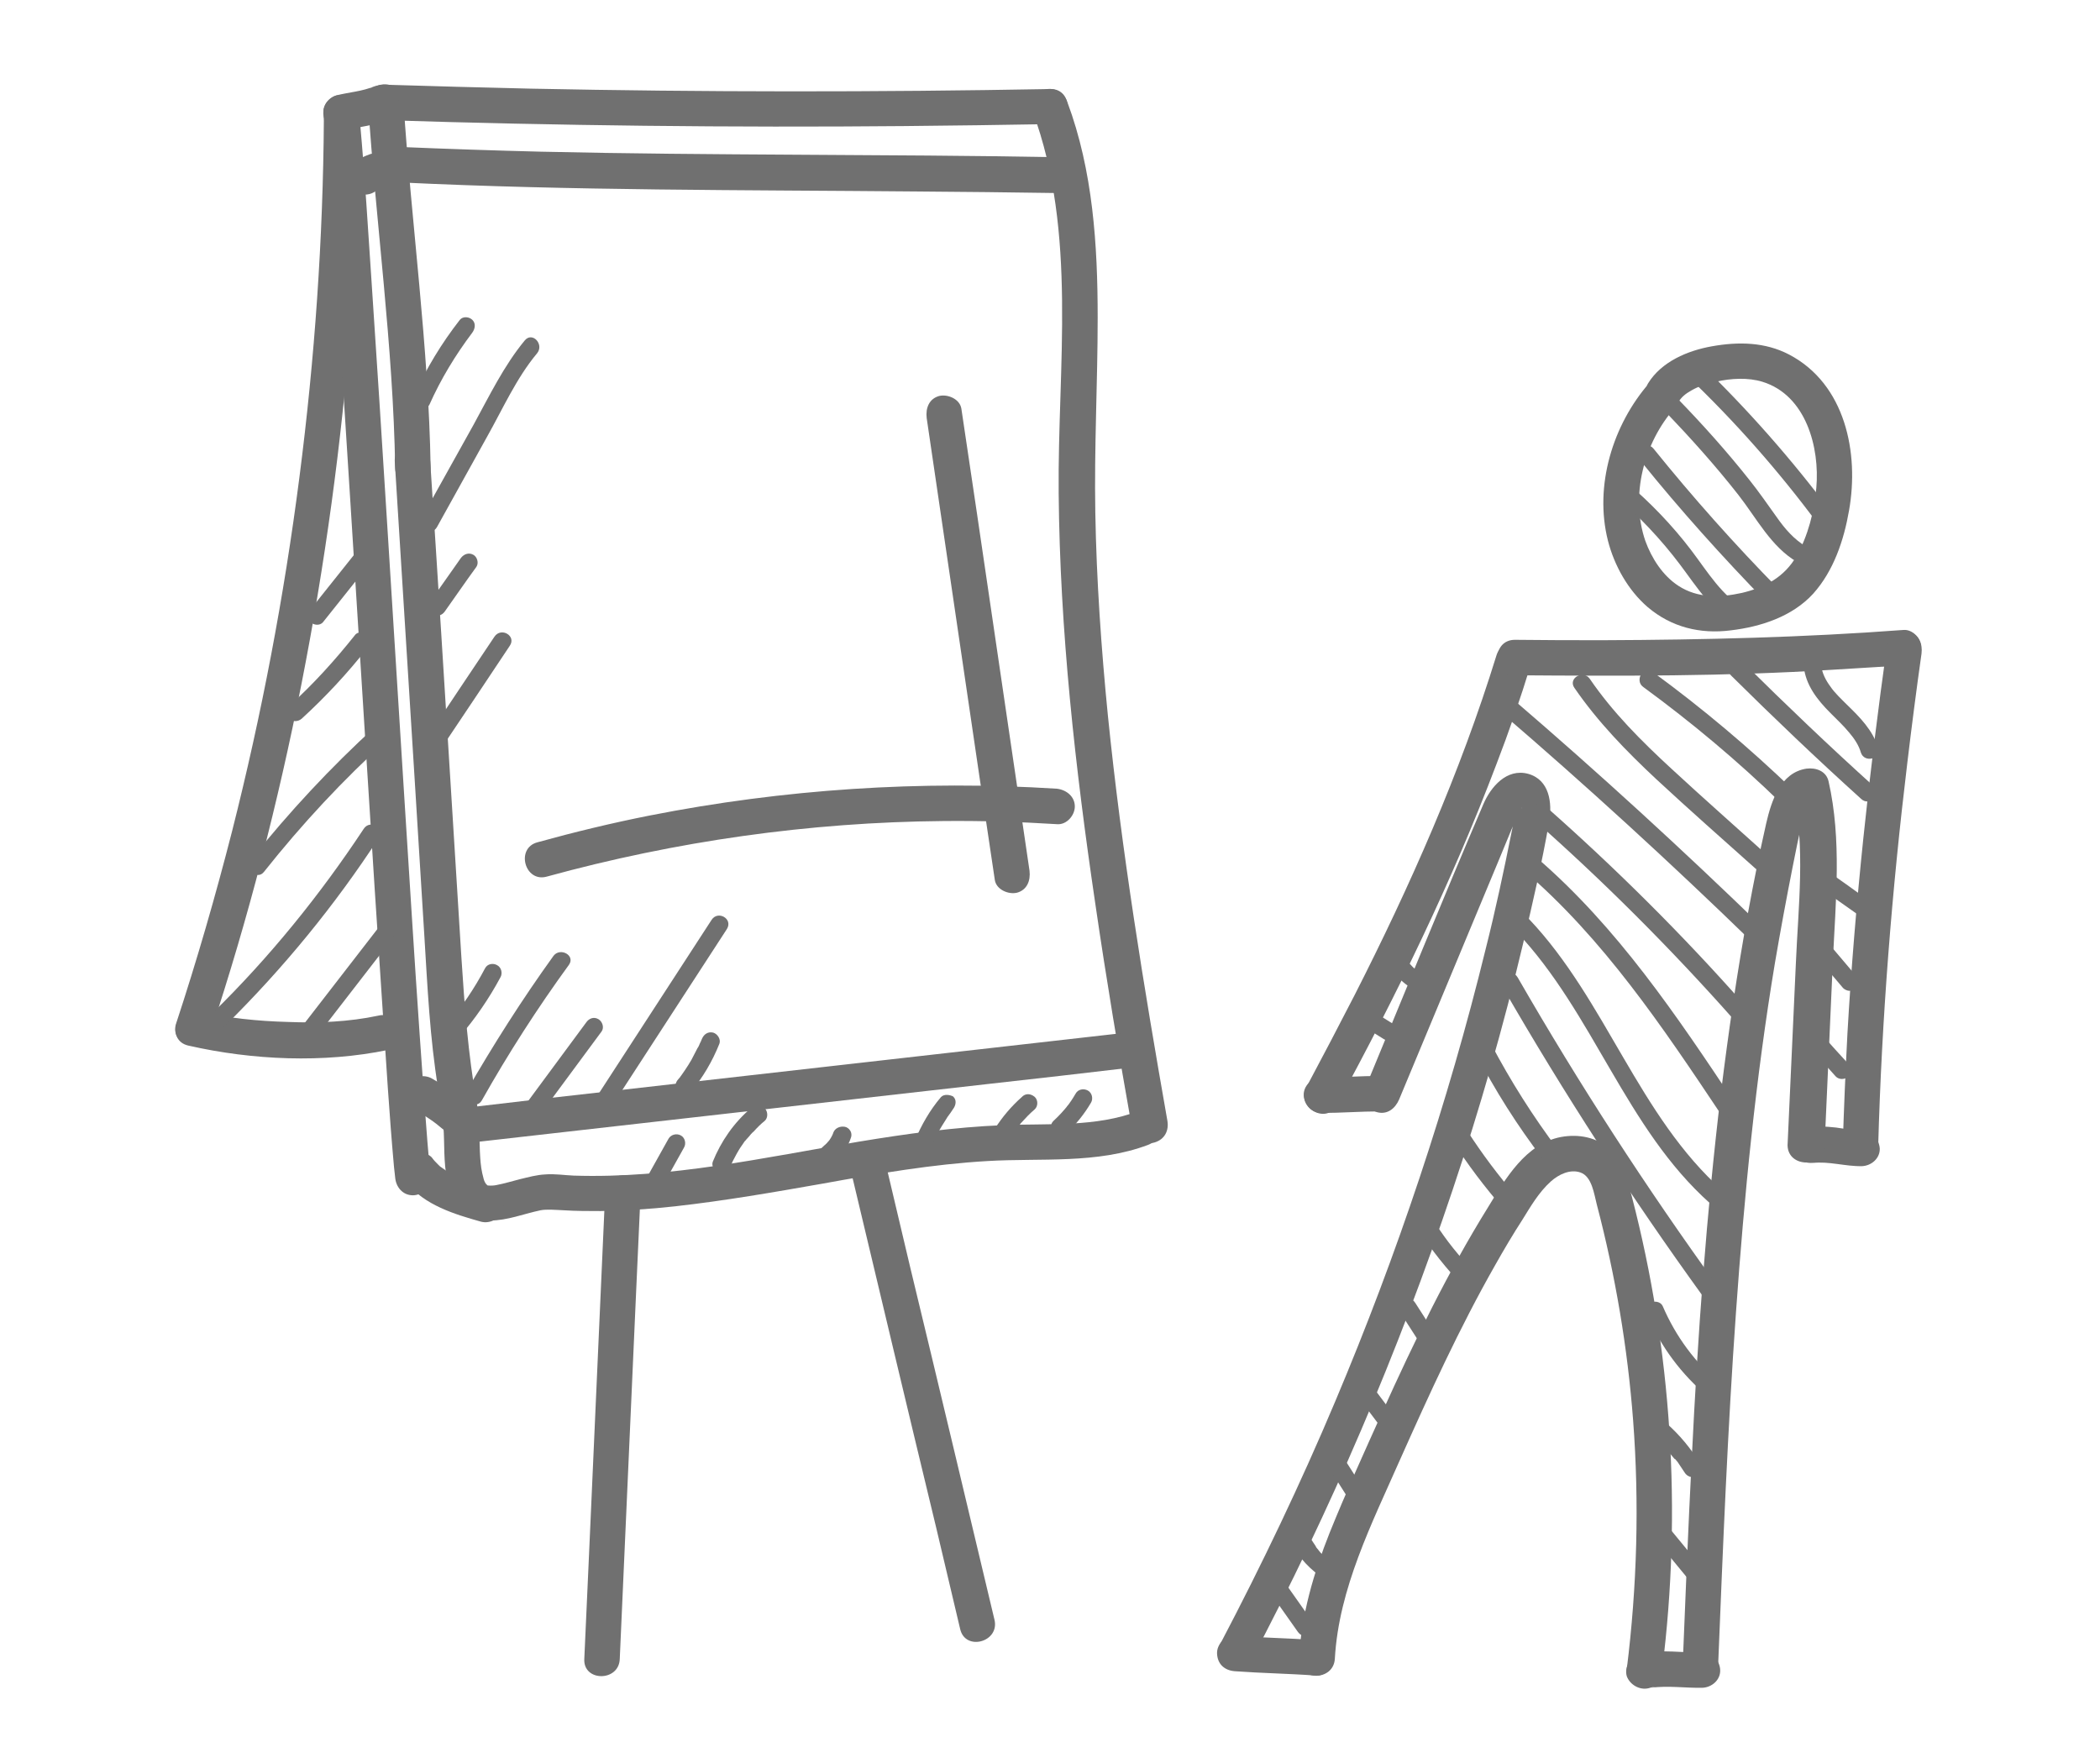<?xml version="1.0" encoding="utf-8"?>
<!-- Generator: Adobe Illustrator 25.2.0, SVG Export Plug-In . SVG Version: 6.00 Build 0)  -->
<svg version="1.1" id="Laag_3" xmlns="http://www.w3.org/2000/svg" xmlns:xlink="http://www.w3.org/1999/xlink" x="0px" y="0px"
	 viewBox="0 0 533 441" style="enable-background:new 0 0 533 441;" xml:space="preserve">
<style type="text/css">
	.st0{fill:#707070;}
</style>
<g id="Laag_1_1_">
	<g>
		<g id="Jan_Vertonghen_1_">
			<g>
				<g>
					<path class="st0" d="M313.4,424.2c6.8,0.5,13.7,0.6,20.5,1.1c2.4,0.2,4.6-2.2,4.5-4.5c-0.1-2.6-2-4.3-4.5-4.5
						c-6.8-0.5-13.7-0.6-20.5-1.1c-2.4-0.2-4.6,2.2-4.5,4.5C309,422.4,310.8,424,313.4,424.2L313.4,424.2z"/>
				</g>
				<g>
					<path class="st0" d="M338.8,421c1-17.8,9.4-34.3,16.5-50.4c7.5-16.8,15.1-33.5,24.2-49.5c2.2-3.9,4.5-7.8,6.9-11.5
						c2.1-3.4,4.2-7,7.2-9.7c2-1.8,4.9-3.2,7.5-2.3c3,1,3.5,5.6,4.2,8.2c4.7,17.9,7.8,36.3,9.2,54.7c1.6,21,1,42.2-1.6,63.1
						c-0.3,2.4,2.3,4.5,4.5,4.5c2.7,0,4.2-2.1,4.5-4.5c5-40,2.4-80.9-7.7-119.8c-1.1-4.2-2.2-8.9-5.5-12c-3.4-3.2-8.1-4-12.5-3.2
						c-9,1.7-14.1,10.6-18.5,17.8c-10.3,16.6-18.8,34.2-26.8,51.9c-4.6,10.2-9.2,20.3-13.4,30.7c-4.1,10.3-7.2,20.9-7.8,32
						C329.5,426.8,338.5,426.8,338.8,421L338.8,421z"/>
				</g>
				<g>
					<path class="st0" d="M317.4,421.8c20.3-38.4,37.5-78.6,51.3-119.8c6.9-20.6,12.9-41.5,17.9-62.6c2.4-10.2,4.8-20.5,6.6-30.9
						c0.8-4.7,0.1-10.6-5.4-12.1c-5.4-1.4-9.4,3.3-11.3,7.7c-10.3,24.1-20.2,48.4-30.2,72.6c-0.9,2.3,1,5,3.2,5.6
						c2.6,0.7,4.6-0.9,5.6-3.2c8.4-20.2,16.8-40.3,25.2-60.5c1-2.5,2.1-5,3.1-7.5c0.5-1.1,0.9-2.2,1.4-3.3c0.3-0.7,1-1.5,1.2-2.2
						c0.3-1.2,0.8,0.1-0.7-0.8c-0.8-0.5-0.4-1.2-0.6-0.3c0,0.1,0-3,0,0.5c0,1.9-0.6,4-1,6c-2,10-4.1,19.9-6.6,29.8
						c-9.6,39.2-22.5,77.7-38.2,114.9c-8.8,20.9-18.6,41.4-29.1,61.4C306.9,422.4,314.7,426.9,317.4,421.8L317.4,421.8z"/>
				</g>
				<g>
					<path class="st0" d="M350.3,273.1c-5,0-9.9,0.4-14.9,0.4c-2.4,0-4.6,2.1-4.5,4.5s2,4.5,4.5,4.5c5,0,9.9-0.4,14.9-0.4
						c2.4,0,4.6-2.1,4.5-4.5C354.7,275.2,352.8,273.1,350.3,273.1L350.3,273.1z"/>
				</g>
				<g>
					<path class="st0" d="M339.3,280.5c15.2-28,29.2-56.7,40.5-86.5c3.2-8.3,6.1-16.7,8.7-25.2c1.7-5.6-7-8-8.7-2.4
						c-9.2,29.8-21.9,58.5-36,86.2c-4,7.8-8.1,15.6-12.2,23.3C328.8,281,336.6,285.6,339.3,280.5L339.3,280.5z"/>
				</g>
				<g>
					<path class="st0" d="M384.4,171.4c26.9,0.2,53.8,0.3,80.7-1.4c6-0.4,12-0.7,18-1.1c2.4-0.2,4.5-1.9,4.5-4.5
						c0-2.3-2.1-4.7-4.5-4.5c-25.3,1.9-50.6,2.5-76,2.6c-7.5,0-15.1,0-22.6-0.1C378.6,162.4,378.6,171.4,384.4,171.4L384.4,171.4z"
						/>
				</g>
				<g>
					<path class="st0" d="M479,163.4c-4.6,32.8-8.2,65.8-10.1,98.9c-0.5,9.6-0.9,19.1-1.2,28.7c-0.2,5.8,8.9,5.8,9,0
						c0.9-32.6,3.5-65.1,7.4-97.4c1.1-9.2,2.3-18.5,3.6-27.7c0.3-2.4-0.6-4.9-3.2-5.6C482.4,159.6,479.3,160.9,479,163.4L479,163.4z
						"/>
				</g>
				<g>
					<path class="st0" d="M472.5,286.8c-2.2,0.1-4.4-0.3-6.5-0.6c-2.6-0.3-5.2-0.4-7.8,0.1c-1.1,0.2-2.2,1.2-2.7,2.1
						c-0.6,1-0.8,2.4-0.5,3.5c0.8,2.5,3.1,3.6,5.6,3.2c0.2,0,0.4-0.1,0.6-0.1c-0.4,0.1-0.8,0.1-1.2,0.2c4.2-0.5,8.4,0.9,12.6,0.8
						c2.4-0.1,4.6-2,4.5-4.5C476.9,289,475,286.8,472.5,286.8L472.5,286.8z"/>
				</g>
				<g>
					<path class="st0" d="M463.1,290.8c0.7-15.6,1.4-31.3,2.1-46.9c0.7-15.1,2.3-30.7-1.1-45.6c-0.6-2.6-3.2-3.5-5.6-3.2
						c-6.6,1-8.9,8.2-10.2,13.8c-1.7,7.5-3.2,15-4.6,22.6c-2.8,15.2-5,30.5-6.9,45.8c-3.7,30.8-5.9,61.7-7.4,92.6
						c-0.9,17.4-1.6,34.9-2.3,52.3c-0.2,5.8,8.8,5.8,9,0c1.2-29.7,2.4-59.4,4.5-89c2.1-29.7,5-59.4,9.9-88.8
						c1.4-8.2,2.9-16.3,4.5-24.4c0.8-3.9,1.5-7.8,2.5-11.6c0.3-1.2,0.6-2.3,1.3-3.3c0.7-1.1,0.8-1.2,1.9-1.3
						c-1.9-1.1-3.7-2.1-5.6-3.2c3.2,14.3,1.3,29.6,0.7,44.1c-0.7,15.3-1.4,30.7-2.1,46C453.8,296.5,462.9,296.5,463.1,290.8
						L463.1,290.8z"/>
				</g>
				<g>
					<path class="st0" d="M418.5,428.5c0.6-0.2,1.1-0.3,1.7-0.3c-0.4,0.1-0.8,0.1-1.2,0.2c4.4-0.6,8.8,0.1,13.1,0
						c2.4-0.1,4.6-2,4.5-4.5c-0.1-2.4-2-4.6-4.5-4.5c-2.6,0.1-5.1-0.1-7.7-0.2c-2.8-0.1-5.7-0.1-8.3,0.7c-2.3,0.7-3.9,3.2-3.2,5.6
						C413.7,427.6,416.1,429.1,418.5,428.5L418.5,428.5z"/>
				</g>
				<g>
					<path class="st0" d="M418.7,97.1c-9.4,10.7-14.1,26.2-10.6,40.1c1.6,6.3,5.1,12.6,10.1,16.9c6,5.1,13.3,6.9,21.1,5.9
						c7.6-0.9,15.6-3.5,20.9-9.3c5.2-5.8,7.8-13.6,9.1-21.1c2.6-14.6-0.9-32.1-15.2-39.6c-6.1-3.2-12.9-3.3-19.6-2.1
						c-6.2,1.1-12.8,3.9-16.2,9.4c-3.1,5,4.8,9.5,7.8,4.6c0.7-1.1,1.6-1.9,3.2-2.8c1.9-1.1,3.9-1.7,6.2-2.2c3.9-0.9,8.2-1.1,11.8,0
						c11.1,3.4,14.6,16.7,13.7,26.9c-0.5,5.9-2.1,12.2-5,17.3c-3.1,5.4-8,8-13.9,9.4c-5.5,1.2-11.2,1.4-16.1-1.8
						c-4-2.6-6.8-7-8.4-11.4c-3.9-11.4-0.4-24.9,7.5-33.8c1.6-1.8,1.8-4.6,0-6.4C423.4,95.4,420.3,95.2,418.7,97.1L418.7,97.1z"/>
				</g>
				<g>
					<path class="st0" d="M322.2,404c2.4,3.4,4.8,6.8,7.2,10.2c0.7,1,2,1.5,3.1,0.8c1-0.6,1.5-2.1,0.8-3.1
						c-2.4-3.4-4.8-6.8-7.2-10.2c-0.7-1-2-1.5-3.1-0.8C322.1,401.5,321.5,403,322.2,404L322.2,404z"/>
				</g>
				<g>
					<path class="st0" d="M327,390.1c1.7,4,4.5,7.4,8,9.9c0.4,0.3,1.2,0.4,1.7,0.2c0.5-0.1,1.1-0.5,1.4-1s0.4-1.2,0.2-1.7
						c-0.2-0.6-0.5-1-1-1.4c-0.1,0-0.4-0.3-0.1-0.1c0.3,0.2-0.1-0.1-0.1-0.1c-0.2-0.1-0.3-0.3-0.5-0.4c-0.4-0.3-0.7-0.6-1-1
						c-0.4-0.3-0.7-0.7-1-1.1c-0.1-0.2-0.3-0.3-0.4-0.5c-0.1-0.1-0.2-0.2-0.2-0.3c0-0.1-0.3-0.4-0.1-0.1c0.2,0.3,0,0,0-0.1
						c-0.1-0.1-0.1-0.2-0.2-0.3c-0.1-0.2-0.3-0.4-0.4-0.6c-0.3-0.4-0.5-0.8-0.8-1.2c-0.5-0.8-0.9-1.7-1.3-2.6
						c-0.2-0.5-0.9-0.9-1.4-1s-1.3-0.1-1.7,0.2c-0.5,0.3-0.9,0.8-1,1.4C326.7,389,326.8,389.5,327,390.1L327,390.1z"/>
				</g>
				<g>
					<path class="st0" d="M336.6,371.5c1.8,2.8,3.6,5.7,5.4,8.5c0.6,1,2,1.5,3.1,0.8c1-0.6,1.5-2,0.8-3.1c-1.8-2.8-3.6-5.7-5.4-8.5
						c-0.6-1-2-1.5-3.1-0.8C336.5,369,336,370.5,336.6,371.5L336.6,371.5z"/>
				</g>
				<g>
					<path class="st0" d="M343.4,352.8c2.7,3.7,5.5,7.3,8.2,11c0.7,0.9,2,1.5,3.1,0.8c0.9-0.6,1.6-2.1,0.8-3.1
						c-2.7-3.7-5.5-7.3-8.2-11c-0.7-0.9-2-1.5-3.1-0.8C343.2,350.2,342.6,351.8,343.4,352.8L343.4,352.8z"/>
				</g>
				<g>
					<path class="st0" d="M355.3,333c1.8,2.8,3.6,5.6,5.4,8.4c0.6,1,2,1.5,3.1,0.8c1-0.6,1.5-2,0.8-3.1c-1.8-2.8-3.6-5.6-5.4-8.4
						c-0.6-1-2-1.5-3.1-0.8C355.1,330.5,354.6,331.9,355.3,333L355.3,333z"/>
				</g>
				<g>
					<path class="st0" d="M360.2,312.4c3.2,5,6.9,9.6,11,13.9c0.8,0.8,2.4,0.9,3.2,0c0.8-0.9,0.9-2.3,0-3.2
						c-4-4.1-7.3-8.2-10.3-12.9c-0.6-1-2-1.5-3.1-0.8C360,310,359.5,311.4,360.2,312.4L360.2,312.4z"/>
				</g>
				<g>
					<path class="st0" d="M368.6,289.5c3.9,6.1,8.3,11.9,13,17.3c0.8,0.9,2.4,0.8,3.2,0c0.9-0.9,0.8-2.3,0-3.2
						c-4.5-5.2-8.6-10.7-12.3-16.4c-0.7-1-2-1.4-3.1-0.8C368.4,287,367.9,288.5,368.6,289.5L368.6,289.5z"/>
				</g>
				<g>
					<path class="st0" d="M374.5,267.2c4.9,9.5,10.6,18.5,17.1,27c0.7,1,2,1.5,3.1,0.8c1-0.6,1.6-2.1,0.8-3.1
						c-6.4-8.5-12.1-17.5-17.1-27C377.1,262.4,373.2,264.6,374.5,267.2L374.5,267.2z"/>
				</g>
				<g>
					<path class="st0" d="M381.3,250.4c15.6,27.1,32.6,53.3,50.9,78.6c1.7,2.3,5.6,0.1,3.9-2.3c-18.3-25.3-35.3-51.5-50.9-78.6
						C383.7,245.5,379.8,247.8,381.3,250.4L381.3,250.4z"/>
				</g>
				<g>
					<path class="st0" d="M418.1,333.8c3.4,8,8.7,15.1,15.4,20.7c0.9,0.8,2.3,0.9,3.2,0c0.8-0.8,0.9-2.4,0-3.2
						c-6.4-5.3-11.4-12.1-14.7-19.8c-0.5-1.1-2.1-1.4-3.1-0.8C417.7,331.4,417.6,332.6,418.1,333.8L418.1,333.8z"/>
				</g>
				<g>
					<path class="st0" d="M419.6,364.6c1.6,1.4,3.1,2.9,4.4,4.5c0.3,0.4,0.7,0.8,1,1.2c0.2,0.2,0.1,0.1,0-0.1
						c0.1,0.1,0.2,0.2,0.3,0.3c0.2,0.2,0.3,0.4,0.5,0.6c0.6,0.9,1.2,1.8,1.8,2.7c0.6,1,2,1.5,3.1,0.8c1-0.7,1.5-2,0.8-3.1
						c-2.3-3.8-5.2-7.3-8.6-10.3c-0.9-0.8-2.3-0.9-3.2,0C418.9,362.2,418.7,363.8,419.6,364.6L419.6,364.6z"/>
				</g>
				<g>
					<path class="st0" d="M420.1,390.6c2.6,3.2,5.3,6.4,7.9,9.6c0.8,0.9,2.4,0.8,3.2,0c0.9-1,0.8-2.2,0-3.2
						c-2.6-3.2-5.3-6.4-7.9-9.6c-0.8-0.9-2.4-0.8-3.2,0C419.2,388.5,419.3,389.6,420.1,390.6L420.1,390.6z"/>
				</g>
				<g>
					<path class="st0" d="M384.9,236.5c19.6,20.7,27.7,49.9,49.2,69c2.2,1.9,5.4-1.3,3.2-3.2c-21.5-19.1-29.6-48.3-49.2-69
						C386.1,231.2,382.9,234.5,384.9,236.5L384.9,236.5z"/>
				</g>
				<g>
					<path class="st0" d="M386.7,220.9c20.3,17.4,35.3,39.8,50,61.8c1.6,2.4,5.5,0.1,3.9-2.3c-14.9-22.4-30.1-45.1-50.7-62.8
						C387.7,215.8,384.5,219,386.7,220.9L386.7,220.9z"/>
				</g>
				<g>
					<path class="st0" d="M389,207.8c17.9,15.8,34.8,32.7,50.7,50.6c1.9,2.2,5.1-1,3.2-3.2c-15.8-17.9-32.8-34.8-50.7-50.6
						C390.1,202.6,386.9,205.9,389,207.8L389,207.8z"/>
				</g>
				<g>
					<path class="st0" d="M380.7,180.6c21.9,18.8,43.2,38.3,63.9,58.4c2.1,2,5.3-1.2,3.2-3.2c-20.7-20.1-42-39.6-63.9-58.4
						C381.7,175.4,378.5,178.6,380.7,180.6L380.7,180.6z"/>
				</g>
				<g>
					<path class="st0" d="M399.6,174.6c5.9,8.6,13.2,16.1,20.8,23.2c8.3,7.7,16.8,15.2,25.2,22.7c2.2,1.9,5.4-1.2,3.2-3.2
						c-8.2-7.4-16.5-14.7-24.6-22.2c-7.6-7-14.9-14.3-20.7-22.8C401.8,169.9,397.9,172.2,399.6,174.6L399.6,174.6z"/>
				</g>
				<g>
					<path class="st0" d="M417.1,174.4c12.3,9,24,18.8,34.9,29.4c2.1,2,5.3-1.2,3.2-3.2c-11.2-10.8-23.2-20.9-35.8-30.1
						C417,168.9,414.8,172.8,417.1,174.4L417.1,174.4z"/>
				</g>
				<g>
					<path class="st0" d="M439.3,171.4c10.8,10.7,21.8,21.2,33.1,31.4c2.1,2,5.4-1.2,3.2-3.2c-11.3-10.2-22.3-20.7-33.1-31.4
						C440.5,166.1,437.3,169.2,439.3,171.4L439.3,171.4z"/>
				</g>
				<g>
					<path class="st0" d="M457.8,169.1c0.5,4.8,3.4,8.5,6.8,11.9c1.6,1.6,3.3,3.2,4.7,4.9c1.3,1.5,2.5,3.3,3,5.1
						c0.9,2.8,5.3,1.6,4.4-1.2c-1.4-4.5-4.7-7.8-8-11c-1.4-1.4-3.1-3-4.1-4.5c-1.2-1.6-2.1-3.4-2.3-5.1c-0.1-1.2-0.9-2.3-2.3-2.3
						C458.9,166.8,457.7,167.9,457.8,169.1L457.8,169.1z"/>
				</g>
				<g>
					<path class="st0" d="M462.1,225.4c3,2.2,6.1,4.4,9.1,6.5c1,0.7,2.6,0.2,3.1-0.8c0.6-1.2,0.2-2.4-0.8-3.1
						c-3-2.2-6.1-4.4-9.1-6.5c-1-0.7-2.6-0.2-3.1,0.8C460.7,223.5,461.1,224.6,462.1,225.4L462.1,225.4z"/>
				</g>
				<g>
					<path class="st0" d="M461.7,243.6c2,2.4,4.1,4.8,6.1,7.2c0.4,0.4,1.1,0.7,1.6,0.7c0.6,0,1.2-0.2,1.6-0.7c0.9-1,0.8-2.2,0-3.2
						c-2-2.4-4.1-4.8-6.1-7.2c-0.4-0.4-1.1-0.7-1.6-0.7c-0.6,0-1.2,0.2-1.6,0.7C460.8,241.5,460.8,242.6,461.7,243.6L461.7,243.6z"
						/>
				</g>
				<g>
					<path class="st0" d="M459.3,265.9c2.2,2.4,4.4,4.8,6.6,7.3c0.8,0.9,2.4,0.9,3.2,0c0.9-0.9,0.8-2.3,0-3.2
						c-2.2-2.4-4.4-4.8-6.6-7.3c-0.8-0.9-2.4-0.9-3.2,0C458.5,263.6,458.5,265,459.3,265.9L459.3,265.9z"/>
				</g>
				<g>
					<path class="st0" d="M346.5,260.8c1.6,1,3.2,2,4.8,3c0.5,0.3,1.2,0.4,1.7,0.2c0.5-0.1,1.1-0.5,1.4-1c0.6-1.1,0.3-2.4-0.8-3.1
						c-1.6-1-3.2-2-4.8-3c-0.5-0.3-1.2-0.4-1.7-0.2c-0.5,0.1-1.1,0.5-1.4,1C345.1,258.8,345.4,260,346.5,260.8L346.5,260.8z"/>
				</g>
				<g>
					<path class="st0" d="M352.8,245c1.6,3.3,4.6,5.8,8.1,7c1.1,0.4,2.5-0.4,2.8-1.6s-0.4-2.4-1.6-2.8c-0.3-0.1-0.6-0.2-1-0.3
						c0.2,0.1,0.4,0.2,0.5,0.2c-0.9-0.4-1.7-0.9-2.5-1.5c0.2,0.1,0.3,0.2,0.5,0.4c-0.7-0.6-1.4-1.3-2-2c0.1,0.2,0.2,0.3,0.4,0.5
						c-0.5-0.6-0.9-1.3-1.3-2.1c-0.2-0.5-0.9-0.9-1.4-1s-1.3-0.1-1.7,0.2c-0.5,0.3-0.9,0.8-1,1.4C352.5,243.9,352.5,244.4,352.8,245
						L352.8,245z"/>
				</g>
				<g>
					<path class="st0" d="M409.7,125.6c6.2,5.3,11.8,11.2,16.7,17.7c4.3,5.7,8.2,12.1,14.7,15.5c2.6,1.4,4.9-2.5,2.3-3.9
						c-6.3-3.4-10-9.8-14.2-15.3c-4.8-6.3-10.3-12-16.4-17.2C410.7,120.6,407.5,123.8,409.7,125.6L409.7,125.6z"/>
				</g>
				<g>
					<path class="st0" d="M416.5,117.1c10,12.4,20.7,24.3,31.8,35.7c2,2.1,5.2-1.1,3.2-3.2c-11.2-11.4-21.8-23.3-31.8-35.7
						C417.9,111.6,414.7,114.8,416.5,117.1L416.5,117.1z"/>
				</g>
				<g>
					<path class="st0" d="M422.6,104.4c6.5,6.8,12.8,13.8,18.6,21.2c4.7,6,8.3,13.2,15,17.1c2.5,1.5,4.8-2.4,2.3-3.9
						c-3.2-1.9-5.5-4.6-7.6-7.6c-2.3-3.2-4.5-6.4-6.9-9.4c-5.7-7.2-11.8-14-18.2-20.6C423.8,99.1,420.6,102.2,422.6,104.4
						L422.6,104.4z"/>
				</g>
				<g>
					<path class="st0" d="M430.5,97.6c11.9,11.6,22.8,24.2,32.6,37.7c1.7,2.3,5.6,0.1,3.9-2.3c-10-13.7-21.2-26.7-33.3-38.6
						C431.6,92.4,428.4,95.6,430.5,97.6L430.5,97.6z"/>
				</g>
			</g>
		</g>
		<g id="Report_1_">
			<g id="Clipboard_1_">
				<g>
					<g>
						<path class="st0" d="M289,282c-11,4.2-22.9,3.1-34.5,3.6c-12.3,0.5-24.5,2.2-36.6,4.2c-23.9,4-47.9,9.4-72.3,8.6
							c-2.4-0.1-4.8-0.5-7.2-0.3c-2.2,0.1-4.3,0.7-6.4,1.2c-2,0.5-3.9,1.1-6,1.5c-0.4,0.1-1.4,0.2-2.1,0.1c0.9,0.1-0.2,0-0.1,0
							c-0.5-0.2-0.5-0.2-0.1,0c0.3,0.3,0.3,0.3-0.1-0.1c-0.1-0.3-0.4-0.5-0.1-0.1c-0.3-0.3-0.5-0.8-0.7-1.2c0.3,0.6-0.1-0.3-0.1-0.5
							c-0.1-0.4-0.2-0.8-0.3-1.2c-0.4-1.8-0.5-3.5-0.6-5.5c-0.2-4.2,0-8.3-0.8-12.4c-2.2-12.3-3.1-24.6-3.9-37
							c-0.8-12.9-1.6-25.7-2.4-38.6c-1.8-29-3.6-58.1-5.5-87.1c-0.4-5.8-9.4-5.8-9,0c1.7,26.6,3.3,53.3,5,79.9
							c0.8,13.5,1.7,26.9,2.5,40.4c0.8,13,1.4,26,3.5,38.8c0.8,5.1,1.4,8,1.5,13.1c0.1,4.4,0.1,9,1.7,13.1c1.7,4.4,5.1,7.3,10,7.3
							c4.4,0,8.5-1.7,12.8-2.6c1.5-0.3,3.7-0.1,5.9,0c3.1,0.2,6.2,0.2,9.3,0.2c6.3-0.1,12.6-0.5,18.9-1.2
							c12.6-1.4,25.2-3.6,37.7-5.8c13.8-2.5,27.7-4.9,41.7-5.7c13.5-0.8,27.7,0.8,40.7-4.1c2.3-0.9,3.8-3,3.2-5.6
							C294,283,291.3,281.1,289,282L289,282z"/>
					</g>
					<g>
						<path class="st0" d="M93.4,25.8c2,31,6.4,61.9,6.9,93c0.1,5.8,9.1,5.8,9,0c-0.5-31.1-4.9-62-6.9-93
							C102.1,20,93.1,19.9,93.4,25.8L93.4,25.8z"/>
					</g>
					<g>
						<path class="st0" d="M296.3,284.5c-6-34.1-11.6-68.3-15.1-102.8c-1.7-17.2-2.9-34.4-3.2-51.6c-0.3-16.5,0.6-33,0.6-49.5
							c0-18.4-1.2-37.3-7.7-54.7c-0.8-2.3-3.1-3.8-5.6-3.2c-2.2,0.6-4,3.3-3.2,5.6c11.4,30.8,6.3,64.8,6.6,96.8
							c0.3,34.9,4.2,69.8,9.3,104.3c2.8,19.2,6,38.3,9.4,57.4c0.4,2.4,3.4,3.8,5.6,3.2C295.7,289.2,296.7,286.9,296.3,284.5
							L296.3,284.5z"/>
					</g>
					<g>
						<path class="st0" d="M268.3,39.9c-43.7-0.8-87.4-0.4-131-1.4c-12-0.3-23.9-0.7-35.8-1.2c-5.8-0.3-5.8,8.8,0,9
							c43.6,2.1,87.3,1.9,131,2.3c12,0.1,23.9,0.2,35.9,0.4C274.1,49,274.1,40,268.3,39.9L268.3,39.9z"/>
					</g>
					<g>
						<path class="st0" d="M266.6,22.6c-44,0.8-87.9,0.8-131.9-0.1c-12.3-0.3-24.7-0.6-37-1c-5.8-0.2-5.8,8.9,0,9
							c43.9,1.4,87.9,1.9,131.9,1.5c12.3-0.1,24.7-0.3,37-0.5C272.4,31.5,272.4,22.5,266.6,22.6L266.6,22.6z"/>
					</g>
					<g>
						<path class="st0" d="M82.2,30.3C82,60.6,79.9,90.9,76,121.1c-3.9,30.3-9.6,60.3-17.1,89.9c-4.2,16.4-8.9,32.7-14.2,48.8
							c-1.8,5.5,6.9,7.9,8.7,2.4c9.6-29,17.2-58.6,23.1-88.5c6-30.5,10.2-61.3,12.6-92.3c1.3-17,2-34.1,2.1-51.2
							C91.2,24.5,82.2,24.5,82.2,30.3L82.2,30.3z"/>
					</g>
					<g>
						<path class="st0" d="M96,257.8c-7.5,1.6-15.3,1.9-22.9,1.6c-7.7-0.2-15.4-1-22.9-2.7c-5.7-1.3-8.1,7.4-2.4,8.7
							c16.3,3.7,34.3,4.5,50.7,1.1c2.4-0.5,3.8-3.3,3.2-5.6C100.9,258.5,98.4,257.2,96,257.8L96,257.8z"/>
					</g>
					<g>
						<path class="st0" d="M287.8,261.9c-44.1,5-88.2,10-132.3,15c-12.5,1.4-25,2.8-37.5,4.3c-2.4,0.3-4.5,1.9-4.5,4.5
							c0,2.2,2.1,4.8,4.5,4.5c44.1-5,88.2-10,132.3-15c12.5-1.4,25-2.8,37.5-4.3c2.4-0.3,4.5-1.9,4.5-4.5
							C292.3,264,290.2,261.5,287.8,261.9L287.8,261.9z"/>
					</g>
					<g>
						<path class="st0" d="M235.2,106.1c4.5,30.4,8.9,60.7,13.4,91.1c1.3,8.7,2.6,17.5,3.9,26.2c0.4,2.4,3.4,3.7,5.6,3.2
							c2.6-0.7,3.5-3.1,3.2-5.6c-4.5-30.4-8.9-60.7-13.4-91.1c-1.3-8.7-2.6-17.5-3.9-26.2c-0.4-2.4-3.4-3.7-5.6-3.2
							C235.8,101.2,234.9,103.6,235.2,106.1L235.2,106.1z"/>
					</g>
					<g>
						<path class="st0" d="M216.2,298.2c7.1,29.8,14.2,59.7,21.4,89.5c2,8.6,4.1,17.2,6.1,25.8c1.3,5.7,10.1,3.3,8.7-2.4
							c-7.1-29.8-14.2-59.7-21.4-89.5c-2-8.6-4.1-17.2-6.1-25.8C223.6,290.1,214.9,292.5,216.2,298.2L216.2,298.2z"/>
					</g>
					<g>
						<path class="st0" d="M153.6,302.6c-1.4,30.7-2.7,61.3-4.1,92c-0.4,8.8-0.8,17.6-1.2,26.5c-0.3,5.8,8.8,5.8,9,0
							c1.4-30.7,2.7-61.3,4.1-92c0.4-8.8,0.8-17.6,1.2-26.5C162.9,296.9,153.8,296.9,153.6,302.6L153.6,302.6z"/>
					</g>
					<g>
						<path class="st0" d="M268.3,200.2c-34.6-2.2-69.4,0.1-103.4,6.8c-9.6,1.9-19.1,4.2-28.5,6.8c-5.6,1.5-3.2,10.3,2.4,8.7
							c32.8-9,66.6-13.8,100.6-14.1c9.6-0.1,19.3,0.2,28.9,0.8c2.4,0.2,4.5-2.2,4.5-4.5C272.8,202.2,270.7,200.5,268.3,200.2
							L268.3,200.2z"/>
					</g>
					<g>
						<path class="st0" d="M94.4,22.2c-0.2,0.1-0.3,0.2-0.5,0.2c0.4-0.2,0.7-0.3,1.1-0.5c-3,1.3-6.4,1.5-9.6,2.3
							c-1.1,0.3-2.1,1.1-2.7,2.1s-0.8,2.4-0.5,3.5c0.8,2.4,3.1,3.7,5.6,3.2c3.7-0.9,7.7-1.1,11.1-3c1-0.5,1.8-1.7,2.1-2.7
							c0.3-1.1,0.2-2.5-0.5-3.5C99.2,21.7,96.7,21,94.4,22.2L94.4,22.2z"/>
					</g>
					<g>
						<path class="st0" d="M82.1,28.6c1.2,12.1,1.9,24.3,2.8,36.5c1.4,20.1,2.6,40.2,3.9,60.3c1.4,22.9,2.9,45.7,4.3,68.6
							c1.3,20.7,2.6,41.4,4,62.1c0.9,13.4,1.7,26.8,2.9,40.1c0.1,0.9,0.2,1.8,0.3,2.7c0.2,2.4,1.9,4.5,4.5,4.5
							c2.3,0,4.8-2.1,4.5-4.5c-1.2-12.1-1.9-24.3-2.8-36.5c-1.4-20.1-2.6-40.2-3.9-60.3c-1.4-22.9-2.9-45.7-4.3-68.6
							c-1.3-20.7-2.6-41.4-4-62.1c-0.9-13.4-1.7-26.8-2.9-40.1c-0.1-0.9-0.2-1.8-0.3-2.7c-0.2-2.4-1.9-4.5-4.5-4.5
							C84.4,24,81.9,26.1,82.1,28.6L82.1,28.6z"/>
					</g>
					<g>
						<path class="st0" d="M124.4,301.5c-1.5-0.4-3-0.8-4.5-1.3c-0.7-0.2-1.5-0.5-2.2-0.8c-0.4-0.2-0.8-0.3-1.2-0.5
							c-0.6-0.2,0.2,0.1,0.4,0.2c-0.2-0.1-0.4-0.2-0.6-0.3c-1.4-0.6-2.8-1.4-4-2.3c-0.1-0.1-0.3-0.2-0.4-0.3
							c-0.4-0.3,0.8,0.7,0.2,0.2c-0.3-0.2-0.6-0.5-0.9-0.8c-0.6-0.6-1.1-1.1-1.6-1.8c-0.7-0.8-2.2-1.3-3.2-1.3
							c-1.1,0-2.4,0.5-3.2,1.3c-0.8,0.9-1.4,2-1.3,3.2c0.1,1.3,0.5,2.2,1.3,3.2c4.6,5.7,12.1,8,18.9,9.9c2.3,0.6,5-0.8,5.6-3.2
							C128.1,304.5,126.8,302,124.4,301.5L124.4,301.5z"/>
					</g>
					<g>
						<path class="st0" d="M98.1,38.6c-0.9,0-1.7,0.1-2.6,0.2c-0.5,0.1-1,0.2-1.5,0.3c-0.8,0.3-1.6,0.6-2.3,1
							c-0.4,0.2-0.9,0.5-1.3,0.8c-0.5,0.3-0.9,0.7-1.3,1.2c-0.4,0.4-0.7,0.9-0.8,1.5c-0.2,0.6-0.2,1.2-0.1,1.8
							c0,0.6,0.2,1.2,0.5,1.7c0.6,1,1.5,1.8,2.7,2.1c0.4,0.1,0.8,0.1,1.2,0.2c0.8,0,1.6-0.2,2.3-0.6c0.6-0.4,1.2-0.8,1.8-1
							c-0.4,0.2-0.7,0.3-1.1,0.5c0.7-0.3,1.5-0.5,2.3-0.6c-0.4,0.1-0.8,0.1-1.2,0.2c0.4-0.1,0.8-0.1,1.3-0.1c0.6,0,1.2-0.1,1.7-0.4
							c0.6-0.2,1-0.5,1.5-0.9c0.4-0.4,0.8-0.9,0.9-1.5c0.3-0.5,0.4-1.1,0.4-1.7c-0.1-1.2-0.4-2.4-1.3-3.2
							C100.4,39.1,99.4,38.6,98.1,38.6L98.1,38.6z"/>
					</g>
					<g>
						<path class="st0" d="M119.5,280.8c-3-2.7-6.3-5-9.8-7c-1-0.6-2.3-0.8-3.5-0.5c-1,0.3-2.2,1.1-2.7,2.1c-0.6,1-0.8,2.3-0.5,3.5
							c0.4,1.1,1,2.1,2.1,2.7c2.1,1.2,4.2,2.5,6.1,4c-0.3-0.2-0.6-0.5-0.9-0.7c0.9,0.7,1.8,1.5,2.7,2.2c0.9,0.8,2,1.3,3.2,1.3
							c1.1,0,2.4-0.5,3.2-1.3c0.8-0.9,1.4-2,1.3-3.2C120.8,282.9,120.4,281.5,119.5,280.8L119.5,280.8z"/>
					</g>
					<g>
						<path class="st0" d="M273,277.6c-0.7,1.2-1.4,2.3-2.3,3.4c0.1-0.2,0.2-0.3,0.4-0.5c-1.1,1.4-2.3,2.7-3.7,4
							c-0.9,0.8-0.9,2.4,0,3.2c0.9,0.9,2.3,0.8,3.2,0c2.5-2.3,4.6-4.9,6.3-7.8c0.6-1,0.3-2.5-0.8-3.1
							C275,276.2,273.6,276.5,273,277.6L273,277.6z"/>
					</g>
					<g>
						<path class="st0" d="M259.3,278.5c-2.6,2.3-4.9,5-6.8,8c-0.6,1-0.2,2.5,0.8,3.1c1.1,0.6,2.4,0.2,3.1-0.8
							c0.4-0.7,0.9-1.4,1.4-2c0.1-0.1,0.1-0.2,0.2-0.3c-0.1,0.1-0.3,0.4-0.1,0.1c0.1-0.2,0.2-0.3,0.4-0.5c0.3-0.3,0.5-0.6,0.8-1
							c1.1-1.2,2.2-2.4,3.5-3.5c0.9-0.8,0.9-2.4,0-3.2C261.5,277.5,260.2,277.5,259.3,278.5L259.3,278.5z"/>
					</g>
					<g>
						<path class="st0" d="M238.8,278.5c-2.8,3.3-4.9,7-6.6,11c-0.2,0.5,0,1.3,0.2,1.7c0.3,0.5,0.8,0.9,1.4,1
							c1.3,0.3,2.3-0.4,2.8-1.6c0.1-0.2,0.1-0.2,0,0c0-0.1,0.1-0.2,0.1-0.3c0.1-0.2,0.2-0.4,0.3-0.6c0.2-0.4,0.4-0.9,0.6-1.3
							c0.4-0.8,0.9-1.7,1.4-2.5s1-1.6,1.5-2.4c0.3-0.4,0.6-0.8,0.8-1.1c0.2-0.2,0.1-0.2,0,0c0.1-0.1,0.1-0.2,0.2-0.3
							c0.1-0.2,0.3-0.4,0.4-0.6c0.7-0.9,1-2.3,0-3.2C241.1,277.9,239.6,277.6,238.8,278.5L238.8,278.5z"/>
					</g>
					<g>
						<path class="st0" d="M211.5,287.5c-0.1,0.3-0.2,0.6-0.3,0.8c0.1-0.2,0.2-0.4,0.2-0.5c-0.3,0.7-0.7,1.4-1.2,2
							c0.1-0.2,0.2-0.3,0.4-0.5c-0.5,0.6-1,1.2-1.7,1.7c0.2-0.1,0.3-0.2,0.5-0.4c-0.1,0.1-0.2,0.1-0.2,0.2c-0.5,0.4-0.9,0.7-1,1.4
							c-0.1,0.5-0.1,1.3,0.2,1.7c0.3,0.5,0.8,0.9,1.4,1c0.6,0.1,1.3,0.1,1.7-0.2c0.5-0.4,1.1-0.8,1.6-1.3s0.9-1,1.3-1.5
							c0.7-0.9,1.2-2,1.6-3.2c0.2-0.5,0.1-1.3-0.2-1.7c-0.3-0.5-0.8-0.9-1.4-1C213.1,285.8,211.9,286.4,211.5,287.5L211.5,287.5z"/>
					</g>
					<g>
						<path class="st0" d="M190.7,281.2c-4.4,3.7-7.7,8.5-9.8,13.7c-0.4,1.1,0.5,2.5,1.6,2.8c1.3,0.3,2.3-0.4,2.8-1.6
							c0.2-0.4,0,0.1,0.1-0.1c0.1-0.1,0.1-0.3,0.2-0.4c0.1-0.3,0.3-0.6,0.4-0.9c0.3-0.6,0.6-1.1,0.9-1.7c0.6-1.1,1.3-2.2,2.1-3.3
							c0.1-0.1,0.2-0.2,0.3-0.3c0-0.1,0.3-0.4,0.1-0.1c0.2-0.3,0.4-0.5,0.6-0.7c0.4-0.5,0.8-1,1.3-1.4c0.9-1,1.8-1.9,2.8-2.7
							c0.9-0.8,0.8-2.4,0-3.2C193,280.4,191.7,280.4,190.7,281.2L190.7,281.2z"/>
					</g>
					<g>
						<path class="st0" d="M169.7,289c-1.6,2.9-3.2,5.7-4.8,8.6c-0.6,1-0.3,2.5,0.8,3.1s2.5,0.3,3.1-0.8c1.6-2.9,3.2-5.7,4.8-8.6
							c0.6-1,0.3-2.5-0.8-3.1S170.3,288,169.7,289L169.7,289z"/>
					</g>
					<g>
						<path class="st0" d="M95.8,235.8c-6.5,8.4-13,16.8-19.5,25.2c-0.7,1-0.1,2.5,0.8,3.1c1.2,0.7,2.3,0.2,3.1-0.8
							c6.5-8.4,13-16.8,19.5-25.2c0.7-1,0.1-2.5-0.8-3.1C97.7,234.2,96.5,234.8,95.8,235.8L95.8,235.8z"/>
					</g>
					<g>
						<path class="st0" d="M92.3,210.4C81.2,227.2,68.4,243,54,257.1c-2.1,2,1.1,5.2,3.2,3.2c14.7-14.5,27.8-30.5,39-47.7
							C97.8,210.1,93.9,207.9,92.3,210.4L92.3,210.4z"/>
					</g>
					<g>
						<path class="st0" d="M95.3,184.4c-11.4,10.4-21.9,21.7-31.5,33.7c-1.8,2.3,1.4,5.5,3.2,3.2c9.6-12.1,20.1-23.4,31.5-33.7
							C100.7,185.6,97.5,182.6,95.3,184.4L95.3,184.4z"/>
					</g>
					<g>
						<path class="st0" d="M90.1,161.2c-5.1,6.4-10.6,12.5-16.7,18c-0.9,0.8-0.8,2.4,0,3.2c0.9,0.9,2.3,0.8,3.2,0
							c6-5.5,11.6-11.5,16.7-18c0.8-1,0.9-2.3,0-3.2C92.5,160.4,90.8,160.2,90.1,161.2L90.1,161.2z"/>
					</g>
					<g>
						<path class="st0" d="M90.6,139.9c-3.9,4.9-7.9,9.9-11.8,14.8c-0.8,1-0.9,2.3,0,3.2c0.8,0.8,2.4,1,3.2,0
							c3.9-4.9,7.9-9.9,11.8-14.8c0.8-1,0.9-2.3,0-3.2C93,139.1,91.4,138.9,90.6,139.9L90.6,139.9z"/>
					</g>
					<g>
						<path class="st0" d="M178.2,263.6c-0.1,0.2-0.2,0.5-0.3,0.7c0,0.1-0.1,0.2-0.2,0.4c0.1-0.2,0.1-0.2,0,0
							c-0.2,0.5-0.4,1-0.7,1.4c-0.5,1-1,1.9-1.5,2.9c-0.5,0.9-1.1,1.8-1.7,2.7c-0.3,0.4-0.6,0.9-0.9,1.3c-0.2,0.3,0.2-0.3,0,0
							c-0.1,0.1-0.2,0.2-0.2,0.3c-0.2,0.2-0.4,0.5-0.6,0.7c-0.8,0.9-1,2.3,0,3.2c0.8,0.8,2.4,1,3.2,0c3.1-3.7,5.5-7.8,7.3-12.3
							c0.4-1.1-0.5-2.5-1.6-2.8C179.7,261.8,178.7,262.5,178.2,263.6L178.2,263.6z"/>
					</g>
					<g>
						<path class="st0" d="M180.6,233.5c-10.1,15.6-20.3,31.2-30.4,46.8c-1.6,2.4,2.3,4.7,3.9,2.3c10.1-15.6,20.3-31.2,30.4-46.8
							C186.1,233.2,182.2,231,180.6,233.5L180.6,233.5z"/>
					</g>
					<g>
						<path class="st0" d="M148.8,259.5c-5,6.8-10,13.5-15,20.3c-0.7,1-0.2,2.5,0.8,3.1c1.1,0.7,2.4,0.2,3.1-0.8
							c5-6.8,10-13.5,15-20.3c0.7-1,0.2-2.5-0.8-3.1C150.7,258,149.5,258.5,148.8,259.5L148.8,259.5z"/>
					</g>
					<g>
						<path class="st0" d="M140.5,242.6c-8,11.1-15.3,22.6-22.1,34.4c-1.4,2.5,2.5,4.8,3.9,2.3c6.7-11.9,14.1-23.4,22.1-34.4
							C146.1,242.5,142.2,240.4,140.5,242.6L140.5,242.6z"/>
					</g>
					<g>
						<path class="st0" d="M123.1,245.8c-2.7,5.1-5.9,9.9-9.7,14.2c-0.8,0.9-0.9,2.3,0,3.2c0.8,0.8,2.4,0.9,3.2,0
							c4-4.6,7.5-9.7,10.4-15.1c0.6-1,0.3-2.5-0.8-3.1C125.2,244.4,123.7,244.6,123.1,245.8L123.1,245.8z"/>
					</g>
					<g>
						<path class="st0" d="M125.5,161.6c-6,8.9-11.9,17.8-17.9,26.8c-1.6,2.4,2.3,4.7,3.9,2.3c6-8.9,11.9-17.8,17.9-26.8
							C131.1,161.4,127.2,159.1,125.5,161.6L125.5,161.6z"/>
					</g>
					<g>
						<path class="st0" d="M117,141.6c-2.7,3.8-5.3,7.6-8,11.3c-0.7,1-0.2,2.6,0.8,3.1c1.2,0.6,2.4,0.2,3.1-0.8
							c2.7-3.8,5.3-7.6,8-11.3c0.7-1,0.2-2.6-0.8-3.1C119,140.2,117.8,140.6,117,141.6L117,141.6z"/>
					</g>
					<g>
						<path class="st0" d="M133.2,86.4c-5.3,6.4-9,14.1-13,21.4c-4.4,7.9-8.8,15.8-13.2,23.7c-1.4,2.5,2.5,4.8,3.9,2.3
							c4.2-7.6,8.5-15.3,12.7-22.9c4-7.1,7.5-15,12.7-21.2C138.2,87.4,135.1,84.1,133.2,86.4L133.2,86.4z"/>
					</g>
					<g>
						<path class="st0" d="M116.7,81.2c-4.6,5.9-8.5,12.3-11.6,19.2c-0.5,1.1-0.3,2.4,0.8,3.1c1,0.6,2.6,0.3,3.1-0.8
							c2.9-6.5,6.6-12.6,10.9-18.3c0.7-1,0.9-2.3,0-3.2C119.1,80.4,117.5,80.2,116.7,81.2L116.7,81.2z"/>
					</g>
				</g>
			</g>
		</g>
	</g>
</g>
</svg>

